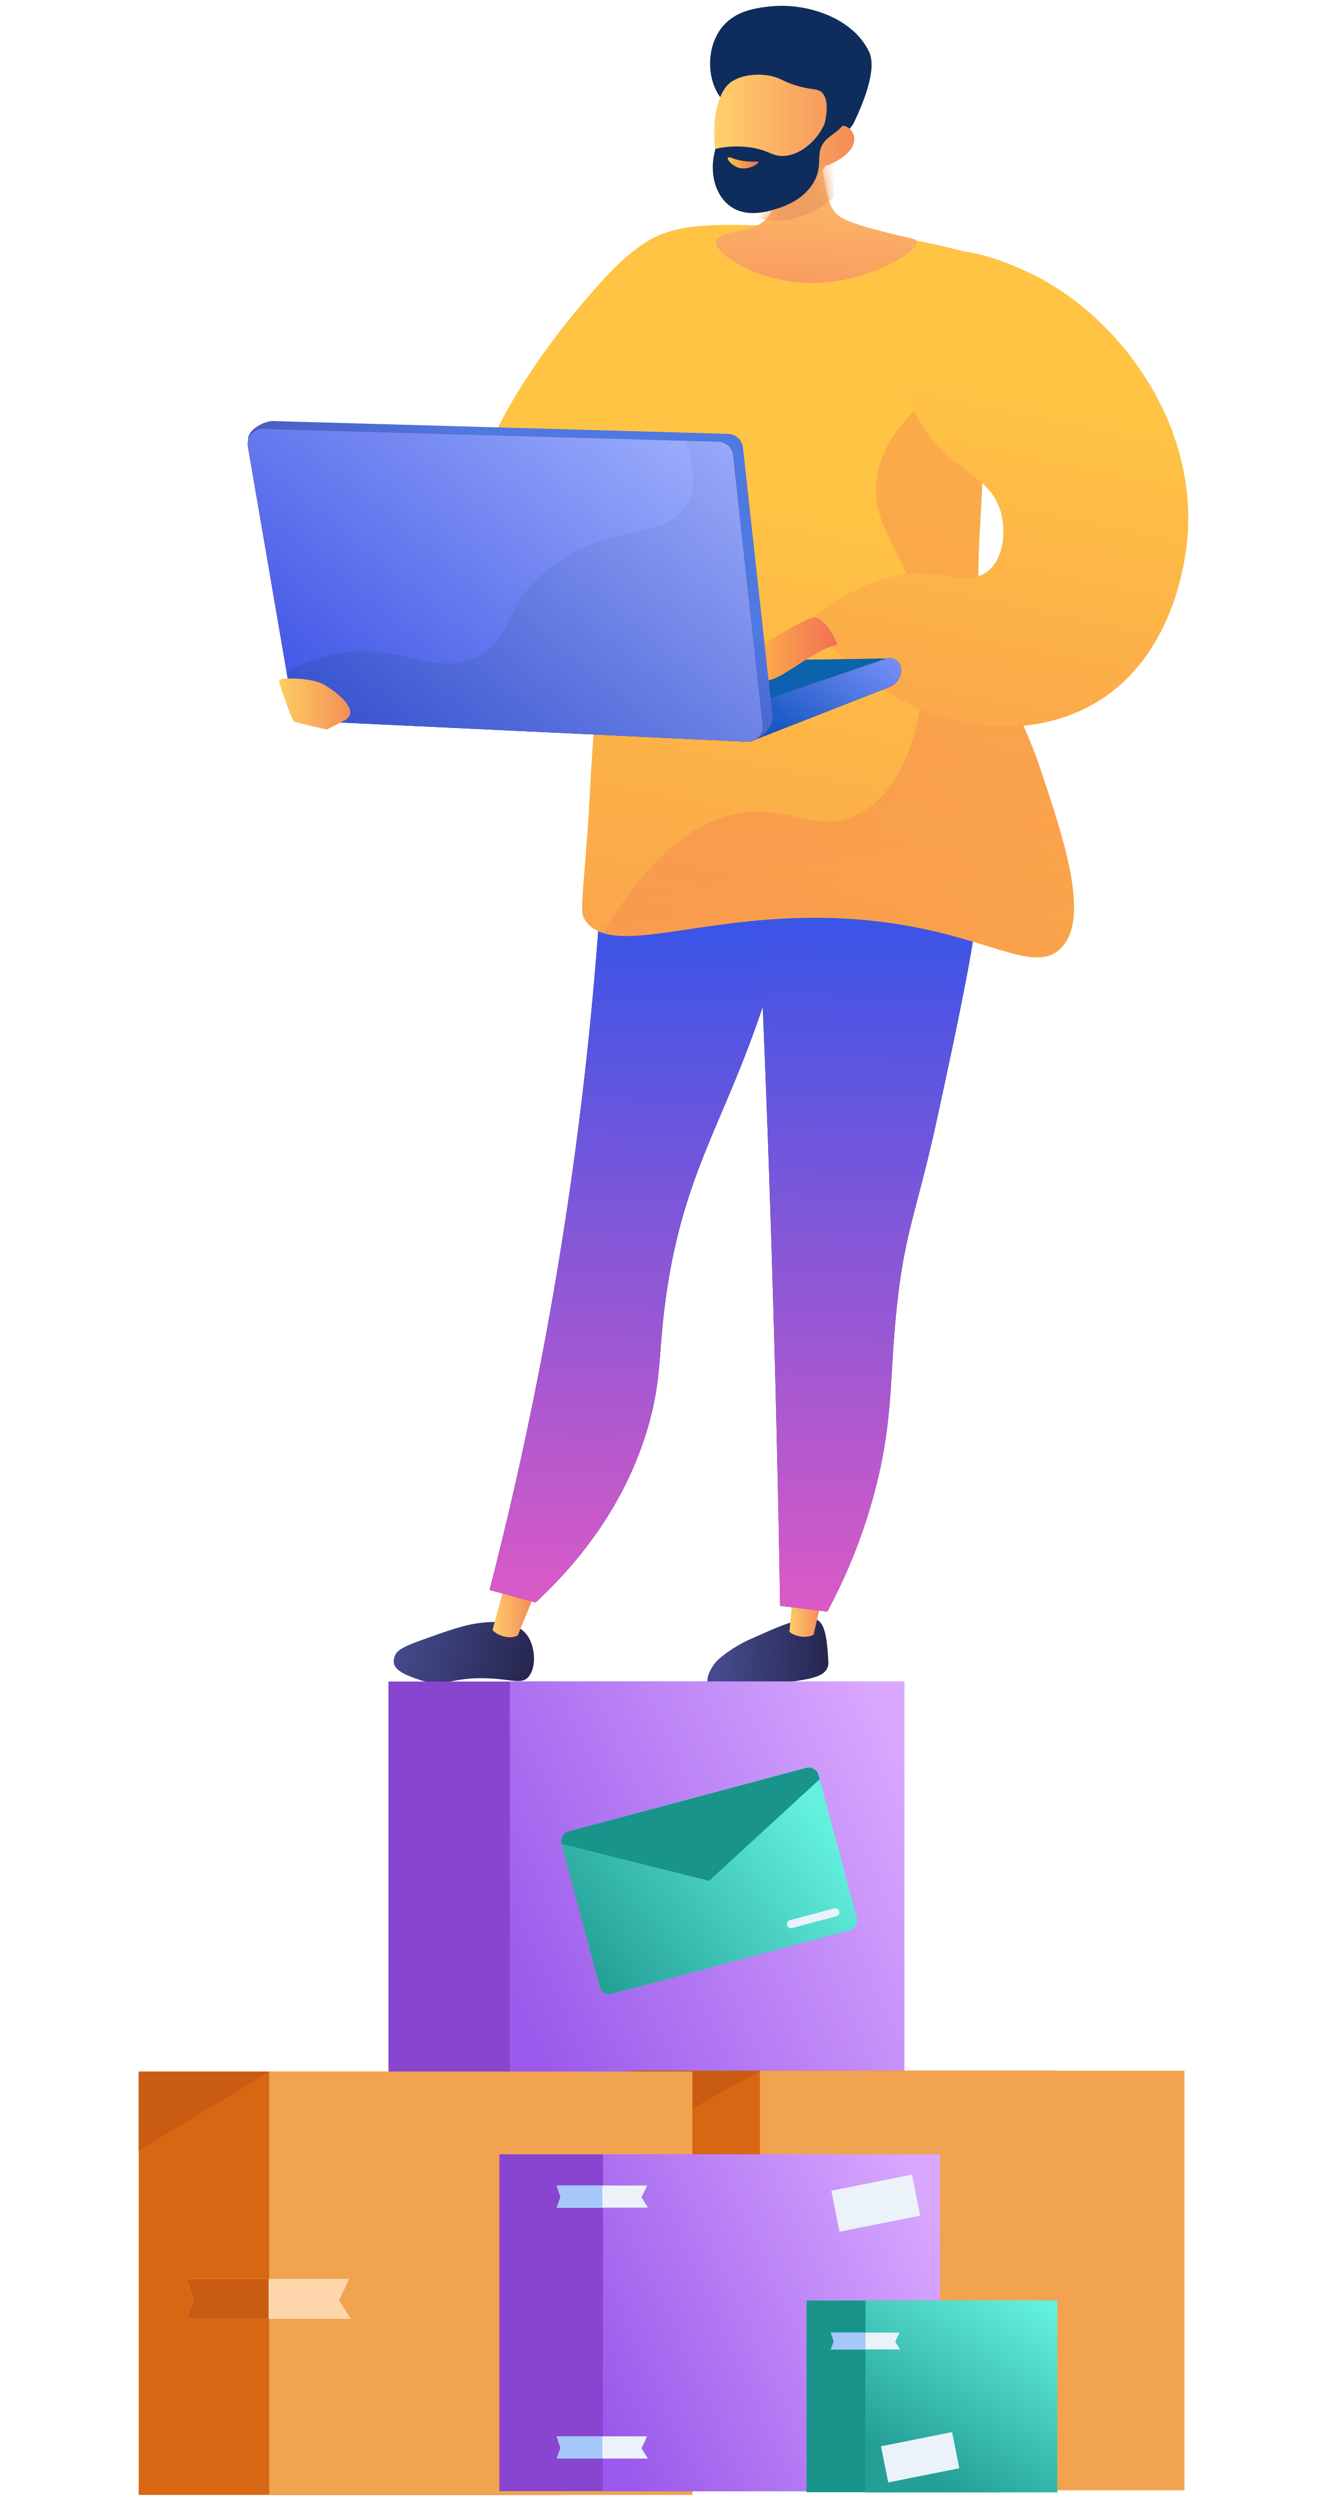 <?xml version="1.0" encoding="UTF-8"?> <svg xmlns="http://www.w3.org/2000/svg" width="120" height="226" fill="none"> <path d="M44.115 44.935c-2.47-2.636 4.368-12.54 8.025-16.883 3.197-3.792 6.483-7.69 10.518-7.196 3.542.432 6.989 4.169 7.196 7.749.557 9.633-22.227 20.08-25.739 16.33z" fill="url(#a)"></path> <path d="M74.173 146.646c.543.604.642 2.109.707 3.092.03.44.045.66.01.815-.264 1.134-1.87 1.252-4.389 1.603-3.981.555-6.142.977-6.455.17-.293-.759.372-1.638.452-1.773.427-.738 2.154-1.845 3.17-2.302 1.877-.844 2.786-1.219 3.168-1.358 2.4-.881 2.982-.642 3.337-.247z" fill="url(#b)"></path> <path d="m71.74 143.603-.343 3.887c.097.187 1.252.752 2.17.269l.878-3.821-2.706-.335z" fill="url(#c)"></path> <path d="m71.74 143.603-.343 3.887c.097.187 1.252.752 2.17.269l.878-3.821-2.706-.335z" fill="url(#d)"></path> <path d="M47.684 147.835c.722 1.008.833 2.822.15 3.691-.67.857-1.617.169-4.363.174-2.944.007-3.419.925-5.714.088-.8-.291-2.22-.747-2.153-1.655.073-1.004.783-1.257 3.24-2.138 2.29-.831 3.378-1.106 4.115-1.225 1.843-.296 3.772-.262 4.725 1.065z" fill="url(#e)"></path> <path d="m45.702 143-1.16 4.325c.087.232 1.266 1.006 2.277.515l1.723-4.2-2.84-.64z" fill="url(#f)"></path> <path d="M55.013 63.184a339.889 339.889 0 0 1-2.986 40.81 340.461 340.461 0 0 1-7.757 39.732c1.392.373 2.785.749 4.176 1.123 3.532-3.294 7.987-8.478 10.137-15.804 1.335-4.547.89-6.884 1.737-12.477 1.347-8.904 4.076-13.568 6.899-20.75 2.534-6.451 5.531-15.92 7.14-28.579-6.452-1.35-12.899-2.703-19.346-4.056z" fill="url(#g)"></path> <path d="M55.013 63.184a339.889 339.889 0 0 1-2.986 40.81 340.461 340.461 0 0 1-7.757 39.732c1.392.373 2.785.749 4.176 1.123 3.532-3.294 7.987-8.478 10.137-15.804 1.335-4.547.89-6.884 1.737-12.477 1.347-8.904 4.076-13.568 6.899-20.75 2.534-6.451 5.531-15.92 7.14-28.579-6.452-1.35-12.899-2.703-19.346-4.056z" fill="url(#h)"></path> <path d="M67.576 62.02a2163.538 2163.538 0 0 1 2.969 83.136l4.266.526a49.702 49.702 0 0 0 4.45-11.482c1.518-6.088 1.165-9.704 1.833-16.013.746-7.078 1.833-8.618 3.754-17.548 3.902-18.117 5.853-27.178 1.5-32.814-1.41-1.828-5.84-6.416-18.772-5.805z" fill="url(#i)"></path> <path d="M67.576 62.02a2163.538 2163.538 0 0 1 2.969 83.136l4.266.526a49.702 49.702 0 0 0 4.45-11.482c1.518-6.088 1.165-9.704 1.833-16.013.746-7.078 1.833-8.618 3.754-17.548 3.902-18.117 5.853-27.178 1.5-32.814-1.41-1.828-5.84-6.416-18.772-5.805z" fill="url(#j)"></path> <path d="M88.3 23.033a66.411 66.411 0 0 0-14.187-2.371c-8.526-.48-12.789-.724-15.809 1.307-6.976 4.69-1.575 15.51-4.431 42.337-.407 3.83-.5 7.69-.796 11.53-.488 6.36-.6 6.706-.158 7.35 2.774 4.04 13.129-2.053 28.303.356 8.49 1.347 12.341 4.454 14.668 2.214 2.713-2.613.386-9.64-1.616-15.688-2.299-6.943-3.72-7.033-5.025-12.262-1.363-5.465-.54-8.28-.327-16.901.105-4.125.084-10.262-.621-17.872z" fill="url(#k)"></path> <path opacity=".3" d="M67.666 73.395c3.966-.31 6.538 1.933 9.963.184 4.695-2.396 6.203-9.853 5.904-15.129-.455-8.017-5.032-10.131-4.242-15.312.427-2.803 2.427-6.524 9.612-10.326.095 3.199.077 5.927.023 8.093-.212 8.62-1.038 11.434.328 16.9 1.304 5.23 2.726 5.32 5.025 12.263 2.002 6.05 4.33 13.078 1.616 15.688-2.327 2.24-6.178-.867-14.668-2.214-13.075-2.077-22.568 2.156-26.718.785 5.017-8.293 9.566-10.65 13.157-10.932z" fill="url(#l)"></path> <path d="M82.892 23.582c2.833-2.327 8.528.307 10.05 1.013 8.49 3.928 16.113 14.51 14.226 25.695-.284 1.677-1.596 9.523-8.24 13.325-5.994 3.43-14.088 2.547-20.575-2.309l-2.66-2.36-2.616-2.828c1.37-1.14 3.7-2.785 6.971-3.841 4.312-1.391 7.452 1.105 9.452-.793 1.38-1.31 1.383-3.624 1.043-5.028-.688-2.825-3.179-3.62-5.258-5.628-4.886-4.71-5.787-14.459-2.393-17.246z" fill="url(#m)"></path> <path d="m42.183 60.095 37.967-.567-10.096 4.874-27.968-1.831.097-2.476z" fill="url(#n)"></path> <path d="m42.183 60.095 37.967-.567-10.096 4.874-27.968-1.831.097-2.476z" fill="url(#o)"></path> <path d="M81.49 60.537a1.69 1.69 0 0 1-1.113 1.588L68.246 66.88l-.056-3.296 11.96-4.056c.672-.194 1.34.31 1.34 1.008z" fill="url(#p)"></path> <path d="M81.49 60.537a1.69 1.69 0 0 1-1.113 1.588L68.246 66.88l-.056-3.296 11.96-4.056c.672-.194 1.34.31 1.34 1.008z" fill="url(#q)"></path> <path d="M75.643 58.291c.233-.05-1.136-2.777-2.21-2.462-1.074.314-6.326 3.36-6.804 4.613l-.479 1.253s2.292.179 3.713-.3c1.422-.478 3.885-2.682 5.78-3.104z" fill="url(#r)"></path> <path d="m67.186 40.447 2.677 24.368c.092.841-1.084 2.094-1.93 2.053L28.67 64.457a1.378 1.378 0 0 1-1.291-1.143l-4.928-23.537c-.146-.856 1.394-1.741 2.26-1.716l41.144 1.156a1.39 1.39 0 0 1 1.33 1.23z" fill="url(#s)"></path> <path d="m66.288 41.158 2.678 24.368a1.375 1.375 0 0 1-1.435 1.524l-39.76-1.882a1.379 1.379 0 0 1-1.291-1.143L22.419 40.38a1.375 1.375 0 0 1 1.396-1.609l41.143 1.156a1.387 1.387 0 0 1 1.33 1.23z" fill="url(#t)"></path> <path d="m66.288 41.158 2.678 24.368a1.375 1.375 0 0 1-1.435 1.524l-39.76-1.882a1.379 1.379 0 0 1-1.291-1.143L22.419 40.38a1.375 1.375 0 0 1 1.396-1.609l41.143 1.156a1.387 1.387 0 0 1 1.33 1.23z" fill="url(#u)"></path> <path opacity=".3" d="M42.94 59.46c3.472-1.47 2.245-4.278 6.344-7.774 5.409-4.613 10.92-2.611 12.85-6.186.6-1.112.887-2.846-.159-5.651l2.98.084a1.374 1.374 0 0 1 1.33 1.225l2.677 24.368a1.375 1.375 0 0 1-1.435 1.524l-39.76-1.882a1.379 1.379 0 0 1-1.291-1.144l-.56-3.263a15.024 15.024 0 0 1 4.33-1.623c5.835-1.18 8.697 2.015 12.694.322z" fill="url(#v)"></path> <path d="M25.267 61.762a.31.31 0 0 1 .279-.41c.841-.043 2.79-.06 3.864.6 1.398.856 3.204 2.418 1.682 3.206l-1.421.736a.308.308 0 0 1-.208.028c-.504-.11-2.631-.582-2.861-.7-.212-.105-1.023-2.509-1.335-3.46z" fill="url(#w)"></path> <path d="M74.063 10.394a31.666 31.666 0 0 0 .563 6.3c.324 1.679.562 2.113.86 2.465.45.53 1.134.974 4.998 1.932 2.104.521 2.374.507 2.42.715.227 1.018-5.506 4.488-11.433 3.65-3.626-.512-6.925-2.58-6.72-3.667.204-1.094 3.825-.507 4.905-2.483.75-1.375-.09-3.329-1.086-4.947.967-1.806 4.53-2.158 5.493-3.965z" fill="url(#x)"></path> <mask id="z" style="mask-type:alpha" maskUnits="userSpaceOnUse" x="64" y="10" width="19" height="16"> <path d="M74.063 10.394a31.665 31.665 0 0 0 .563 6.3c.324 1.679.562 2.113.86 2.465.45.53 1.134.974 4.998 1.932 2.104.521 2.374.507 2.42.715.227 1.018-5.506 4.488-11.433 3.65-3.626-.512-6.925-2.58-6.72-3.667.204-1.094 3.825-.507 4.905-2.483.75-1.375-.09-3.329-1.086-4.947.967-1.806 4.53-2.158 5.493-3.965z" fill="url(#y)"></path> </mask> <g mask="url(#z)"> <path d="M75.818 17.424c-2.897 2.897-6.036 2.716-7.243 2.263-2.113-3.018-6.428-9.054-6.79-9.054-.363 0 9.204-1.81 14.033-2.716 1.207 1.962 2.897 6.61 0 9.506z" fill="#EF9E62"></path> </g> <path d="M65.153 8.813c-1.236-1.641-1.31-4.502.11-6.313C66.487.943 68.411.723 69.564.589c3.341-.386 7.556 1.007 9.024 4.085.87 1.822-1.011 5.607-1.307 6.288-.334.771-.936 1.035-1.495 1.618a295.97 295.97 0 0 0-3.967 4.234 13.875 13.875 0 0 0-.76-2.267c-.14-.326-.715-1.605-1.585-2.664-1.74-2.121-3.148-1.519-4.321-3.07z" fill="url(#A)"></path> <path d="M74.645 15.007s-2.196 3.604-6.568 3.317c-3.916-.256-4.49-9.035-1.988-10.897.835-.621 2.507-.881 3.865-.5.803.225 1.074.56 2.393.902 1.215.315 1.558.18 1.928.488.46.385.795 1.334.027 3.9.748-.756 1.645-1.047 2.279-.748.102.047.37.232.52.508.546 1.007-.37 2.29-2.456 3.03z" fill="url(#B)"></path> <path d="M74.448 7.793c-.189.142.39.846.433 1.842.083 1.936-1.873 4.257-3.872 4.454-1.18.118-1.508-.594-3.46-.803a9.02 9.02 0 0 0-2.849.166c-.613 2.12-.035 4.238 1.382 5.222 1.527 1.058 3.479.417 4.293.15.547-.182 2.294-.752 3.207-2.354.953-1.672.02-2.68 1.11-3.81.551-.57 1.275-.818 1.98-1.92.192-.299.318-.566.397-.743-1.011-1.07-2.35-2.405-2.62-2.204z" fill="url(#C)"></path> <path d="M66.121 14.243s.846.44 2.306.358c.07-.004.15.015.157.055.036.138-.905.76-1.767.515-.613-.173-1.09-.751-1.007-.9.035-.064.173-.056.311-.028z" fill="url(#D)"></path> <path d="M70.78 152H35.126v35.656h35.656V152z" fill="#8745D0"></path> <path d="M81.772 152H46.116v35.656h35.656V152z" fill="#C57DFC"></path> <path d="M81.772 152H46.116v35.656h35.656V152z" fill="url(#E)"></path> <path d="M95.407 187.181h-38.39v37.922h38.39v-37.922z" fill="#D86713"></path> <path d="M107.113 187.181h-38.39v37.922h38.39v-37.922z" fill="#F1A34F"></path> <path d="m68.722 187.181-11.704 6.554v-6.554h11.704z" fill="#C95C12"></path> <path d="m77.471 173.359-3.45-12.904a.92.92 0 0 0-1.124-.649l-21.465 5.742a.919.919 0 0 0-.649 1.124l3.452 12.903c.13.484.635.78 1.124.649l21.464-5.741a.923.923 0 0 0 .648-1.124z" fill="#55EEA8"></path> <path d="m77.471 173.359-3.45-12.904a.92.92 0 0 0-1.124-.649l-21.465 5.742a.919.919 0 0 0-.649 1.124l3.452 12.903c.13.484.635.78 1.124.649l21.464-5.741a.923.923 0 0 0 .648-1.124z" fill="url(#F)"></path> <path d="m77.471 173.359-3.45-12.904a.92.92 0 0 0-1.124-.649l-21.465 5.742a.919.919 0 0 0-.649 1.124l3.452 12.903c.13.484.635.78 1.124.649l21.464-5.741a.923.923 0 0 0 .648-1.124z" fill="url(#G)"></path> <path d="M74.02 160.455a.92.92 0 0 0-1.123-.649l-21.465 5.742a.919.919 0 0 0-.649 1.124l13.344 3.343 9.993-9.185-.1-.375z" fill="#18948A"></path> <path d="M75.891 172.763a.37.37 0 0 0-.452-.261l-4.026 1.077a.37.37 0 0 0 .191.713l4.026-1.077a.37.37 0 0 0 .261-.452z" fill="#EBF2F9"></path> <path d="M50.81 187.256H12.543v38.269h38.269v-38.269z" fill="#D86713"></path> <path d="M62.612 187.256h-38.27v38.269h38.27v-38.269z" fill="#F1A34F"></path> <path d="m24.342 187.256-11.8 7.153v-7.153h11.8z" fill="#C95C12"></path> <path d="M31.71 209.606H16.874l.624-1.733-.624-1.872h14.697l-.901 1.942 1.04 1.663z" fill="#FFD5AB"></path> <path d="M24.292 206.001v3.605h-7.418l.624-1.733-.624-1.872h7.418z" fill="#C95C12"></path> <path d="M75.607 194.738H45.162v30.445h30.445v-30.445z" fill="#8745D0"></path> <path d="M84.995 194.738H54.55v30.445h30.445v-30.445z" fill="#C57DFC"></path> <path d="M84.995 194.738H54.55v30.445h30.445v-30.445z" fill="url(#H)"></path> <path d="m82.47 196.571-7.292 1.456.74 3.707 7.292-1.456-.74-3.707zM58.591 199.559H50.34l.347-.963-.347-1.041h8.175l-.502 1.079.578.925z" fill="#EBF2F9"></path> <path d="M54.466 197.555v2.004H50.34l.347-.963-.347-1.041h4.126z" fill="#A6C7F9"></path> <path d="M58.591 222.238H50.34l.347-.965-.347-1.041h8.175l-.502 1.081.578.925z" fill="#EBF2F9"></path> <path d="M54.466 220.232v2.006H50.34l.347-.965-.347-1.041h4.126z" fill="#A6C7F9"></path> <path d="M90.267 207.954H72.936v17.33h17.331v-17.33z" fill="#18948A"></path> <path d="M95.612 207.954H78.28v17.33h17.332v-17.33z" fill="#55EEA8"></path> <path d="M95.612 207.954H78.28v17.33h17.332v-17.33z" fill="url(#I)"></path> <path d="M95.612 207.954H78.28v17.33h17.332v-17.33z" fill="url(#J)"></path> <path d="m86.098 219.845-6.431 1.284.653 3.269 6.431-1.284-.653-3.269zM81.397 212.372h-6.262l.263-.731-.263-.79h6.203l-.38.82.439.701z" fill="#EBF2F9"></path> <path d="M78.266 210.851v1.521h-3.131l.263-.731-.263-.79h3.13z" fill="#A6C7F9"></path> <defs> <linearGradient id="r" x1="66.151" y1="58.763" x2="75.669" y2="58.763" gradientUnits="userSpaceOnUse"> <stop stop-color="#FFC444"></stop> <stop offset=".996" stop-color="#F36F56"></stop> </linearGradient> <linearGradient id="a" x1="55.682" y1="41.233" x2="31.142" y2="158.923" gradientUnits="userSpaceOnUse"> <stop stop-color="#FFC444"></stop> <stop offset=".996" stop-color="#F36F56"></stop> </linearGradient> <linearGradient id="c" x1="71.397" y1="145.776" x2="74.444" y2="145.776" gradientUnits="userSpaceOnUse"> <stop stop-color="#FFC444"></stop> <stop offset=".996" stop-color="#F36F56"></stop> </linearGradient> <linearGradient id="d" x1="71.396" y1="145.776" x2="74.444" y2="145.776" gradientUnits="userSpaceOnUse"> <stop stop-color="#FFCB6C"></stop> <stop offset=".996" stop-color="#F38556"></stop> </linearGradient> <linearGradient id="e" x1="36.348" y1="147.307" x2="48.264" y2="150.489" gradientUnits="userSpaceOnUse"> <stop stop-color="#444B8C"></stop> <stop offset=".996" stop-color="#26264F"></stop> </linearGradient> <linearGradient id="f" x1="44.542" y1="145.5" x2="48.541" y2="145.5" gradientUnits="userSpaceOnUse"> <stop stop-color="#FFCB6C"></stop> <stop offset=".996" stop-color="#F38556"></stop> </linearGradient> <linearGradient id="g" x1="41.286" y1="131.418" x2="65.374" y2="77.118" gradientUnits="userSpaceOnUse"> <stop stop-color="#40447E"></stop> <stop offset=".996" stop-color="#3C3B6B"></stop> </linearGradient> <linearGradient id="h" x1="59.315" y1="63.184" x2="58.109" y2="158.705" gradientUnits="userSpaceOnUse"> <stop offset=".151" stop-color="#2A54EA"></stop> <stop offset="1" stop-color="#FF5BBE"></stop> </linearGradient> <linearGradient id="i" x1="53.115" y1="133.991" x2="83.674" y2="83.049" gradientUnits="userSpaceOnUse"> <stop stop-color="#40447E"></stop> <stop offset=".996" stop-color="#3C3B6B"></stop> </linearGradient> <linearGradient id="j" x1="78.2" y1="61.965" x2="76.406" y2="159.87" gradientUnits="userSpaceOnUse"> <stop offset=".151" stop-color="#2A54EA"></stop> <stop offset="1" stop-color="#FF5BBE"></stop> </linearGradient> <linearGradient id="k" x1="77.965" y1="45.879" x2="53.425" y2="163.568" gradientUnits="userSpaceOnUse"> <stop stop-color="#FFC444"></stop> <stop offset=".996" stop-color="#F36F56"></stop> </linearGradient> <linearGradient id="l" x1="84.691" y1="120.258" x2="73.919" y2="69.089" gradientUnits="userSpaceOnUse"> <stop stop-color="#FFC444"></stop> <stop offset=".996" stop-color="#F36F56"></stop> </linearGradient> <linearGradient id="m" x1="93.875" y1="35.268" x2="74.463" y2="128.362" gradientUnits="userSpaceOnUse"> <stop stop-color="#FFC444"></stop> <stop offset=".996" stop-color="#F36F56"></stop> </linearGradient> <linearGradient id="n" x1="55.527" y1="75.793" x2="60.12" y2="62.779" gradientUnits="userSpaceOnUse"> <stop stop-color="#311944"></stop> <stop offset="1" stop-color="#893976"></stop> </linearGradient> <linearGradient id="o" x1="75.518" y1="57.788" x2="73.663" y2="68.614" gradientUnits="userSpaceOnUse"> <stop stop-color="#0968A3"></stop> <stop offset="1" stop-color="#1355BF"></stop> </linearGradient> <linearGradient id="p" x1="75.591" y1="56.937" x2="73.907" y2="68.573" gradientUnits="userSpaceOnUse"> <stop stop-color="#311944"></stop> <stop offset="1" stop-color="#893976"></stop> </linearGradient> <linearGradient id="q" x1="79.871" y1="56.849" x2="71.775" y2="67.731" gradientUnits="userSpaceOnUse"> <stop stop-color="#8496FF"></stop> <stop offset="1" stop-color="#1355BF"></stop> </linearGradient> <linearGradient id="b" x1="65.003" y1="149.418" x2="74.924" y2="149.628" gradientUnits="userSpaceOnUse"> <stop stop-color="#444B8C"></stop> <stop offset=".996" stop-color="#26264F"></stop> </linearGradient> <linearGradient id="s" x1="42.222" y1="57.956" x2="51.177" y2="45.24" gradientUnits="userSpaceOnUse"> <stop stop-color="#4751B3"></stop> <stop offset=".996" stop-color="#4F78E1"></stop> </linearGradient> <linearGradient id="t" x1="59.399" y1="79.001" x2="39.802" y2="39.194" gradientUnits="userSpaceOnUse"> <stop stop-color="#311944"></stop> <stop offset="1" stop-color="#893976"></stop> </linearGradient> <linearGradient id="u" x1="63.306" y1="28.681" x2="31.662" y2="67.627" gradientUnits="userSpaceOnUse"> <stop stop-color="#AEC0FF"></stop> <stop offset="1" stop-color="#4055E6"></stop> </linearGradient> <linearGradient id="v" x1="63.731" y1="30.142" x2="33.067" y2="66.41" gradientUnits="userSpaceOnUse"> <stop stop-color="#9CA0FF"></stop> <stop offset="1" stop-color="#204E99"></stop> </linearGradient> <linearGradient id="w" x1="25.25" y1="63.633" x2="31.672" y2="63.633" gradientUnits="userSpaceOnUse"> <stop stop-color="#FFCD62"></stop> <stop offset=".996" stop-color="#F38F56"></stop> </linearGradient> <linearGradient id="x" x1="74.504" y1="10.42" x2="72.752" y2="40.202" gradientUnits="userSpaceOnUse"> <stop stop-color="#FFCE6C"></stop> <stop offset=".996" stop-color="#F36F56"></stop> </linearGradient> <linearGradient id="y" x1="74.504" y1="10.42" x2="72.752" y2="40.202" gradientUnits="userSpaceOnUse"> <stop stop-color="#FFCE6C"></stop> <stop offset=".996" stop-color="#F36F56"></stop> </linearGradient> <linearGradient id="A" x1="79.698" y1="27.044" x2="69.899" y2="1.882" gradientUnits="userSpaceOnUse"> <stop stop-color="#0F2D5C"></stop> <stop offset="1" stop-color="#0F2D5C"></stop> </linearGradient> <linearGradient id="B" x1="64.581" y1="12.547" x2="78.741" y2="12.511" gradientUnits="userSpaceOnUse"> <stop stop-color="#FFD16C"></stop> <stop offset=".996" stop-color="#F38556"></stop> </linearGradient> <linearGradient id="C" x1="76.672" y1="28.235" x2="66.862" y2="3.048" gradientUnits="userSpaceOnUse"> <stop stop-color="#0F2D5C"></stop> <stop offset="1" stop-color="#0F2D5C"></stop> </linearGradient> <linearGradient id="D" x1="65.8" y1="14.725" x2="68.585" y2="14.725" gradientUnits="userSpaceOnUse"> <stop stop-color="#FFC444"></stop> <stop offset=".996" stop-color="#F36F56"></stop> </linearGradient> <linearGradient id="E" x1="81.916" y1="157.53" x2="43.825" y2="174.905" gradientUnits="userSpaceOnUse"> <stop stop-color="#DAA9FF"></stop> <stop offset="1" stop-color="#9A5AEB"></stop> </linearGradient> <linearGradient id="F" x1="77.668" y1="154.125" x2="52.711" y2="166.969" gradientUnits="userSpaceOnUse"> <stop stop-color="#98FFCE"></stop> <stop offset="1" stop-color="#10B890"></stop> <stop offset="1" stop-color="#30BB68"></stop> </linearGradient> <linearGradient id="G" x1="77.37" y1="168.511" x2="53.922" y2="186.644" gradientUnits="userSpaceOnUse"> <stop stop-color="#63F0DF"></stop> <stop offset=".854" stop-color="#239F95"></stop> </linearGradient> <linearGradient id="H" x1="85.117" y1="199.46" x2="52.593" y2="214.295" gradientUnits="userSpaceOnUse"> <stop stop-color="#DAA9FF"></stop> <stop offset="1" stop-color="#9A5AEB"></stop> </linearGradient> <linearGradient id="I" x1="95.719" y1="203.173" x2="73.621" y2="209.997" gradientUnits="userSpaceOnUse"> <stop stop-color="#98FFCE"></stop> <stop offset="1" stop-color="#3C9F97"></stop> <stop offset="1" stop-color="#1BBE49"></stop> </linearGradient> <linearGradient id="J" x1="97.259" y1="210.093" x2="87.186" y2="226.18" gradientUnits="userSpaceOnUse"> <stop stop-color="#63F0DF"></stop> <stop offset="1" stop-color="#239F95"></stop> </linearGradient> </defs> </svg> 